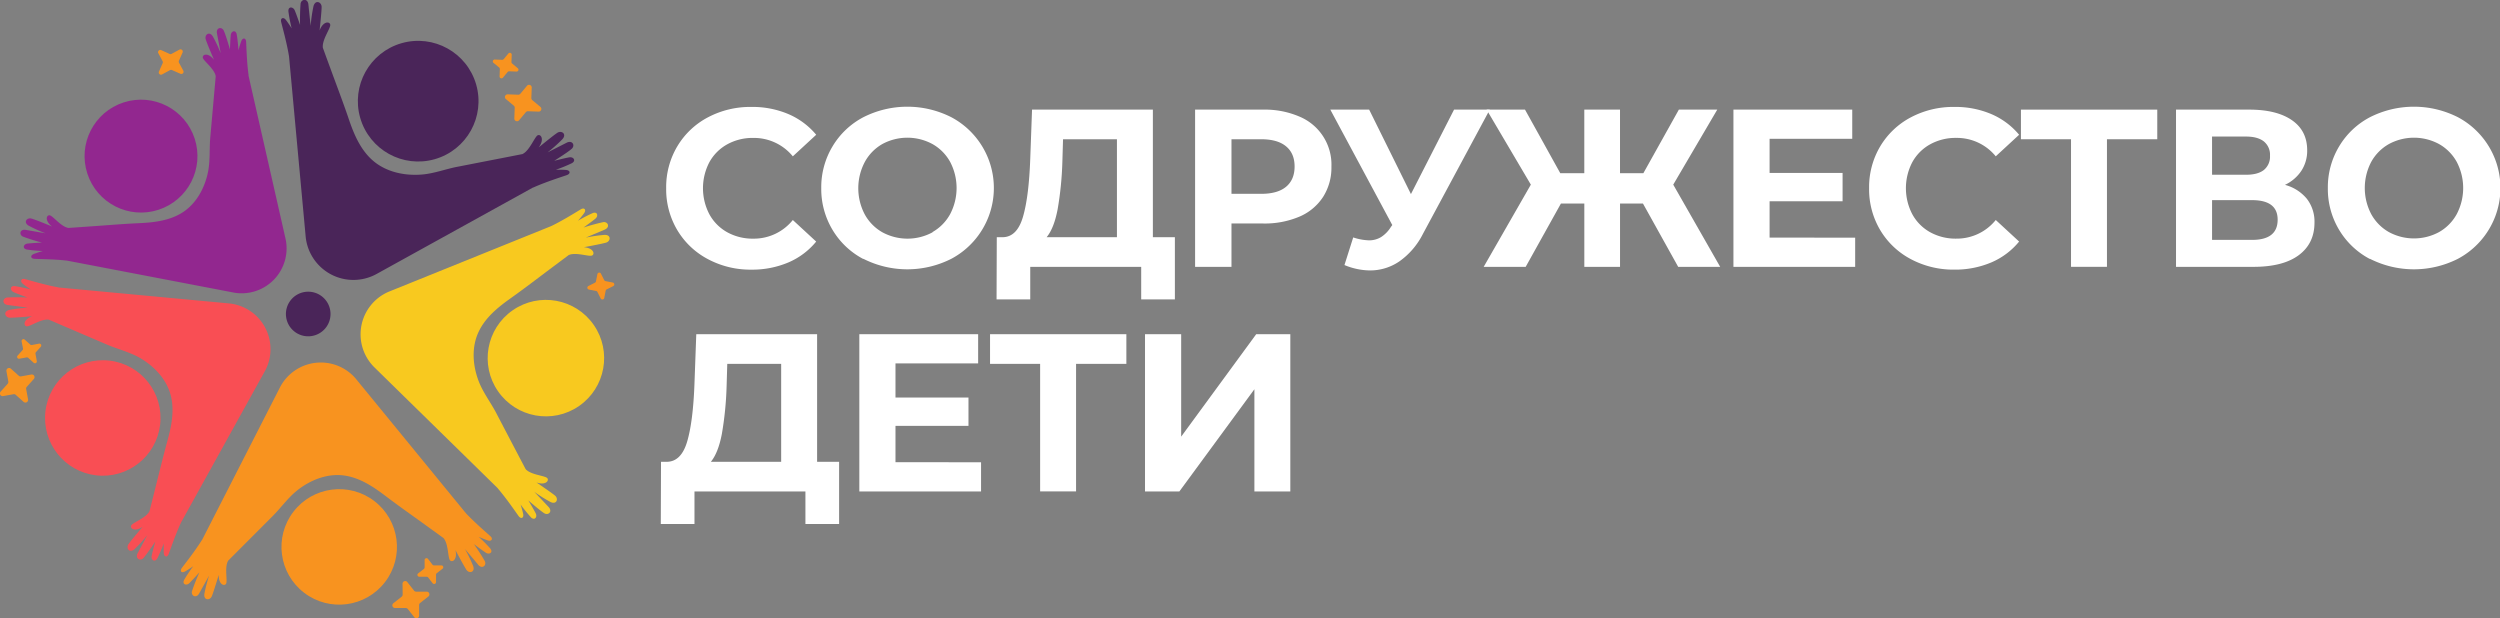 <svg xmlns="http://www.w3.org/2000/svg" viewBox="0 0 1113.11 275.26"><rect x="0" y="0" width="1113.11" height="275.26" fill="#808080" stroke="none"/><defs><style>.cls-1{fill:#f8931f;}.cls-2{fill:#4a2559;}.cls-3{fill:#f8c91f;}.cls-4{fill:#f94e54;}.cls-5{fill:#92278f;}.cls-6{fill:#fff;}</style></defs><g id="OBJECTS"><path class="cls-1" d="M81.29,23.38,79.68,27a1,1,0,0,0,0,.89l1.9,3.51a1,1,0,0,1-1.31,1.42l-3.65-1.61a1,1,0,0,0-.9,0l-3.5,1.9a1,1,0,0,1-1.42-1.31l1.61-3.65a1,1,0,0,0,0-.89l-1.89-3.51a1,1,0,0,1,1.3-1.42L75.47,24a1,1,0,0,0,.9,0l3.51-1.9A1,1,0,0,1,81.29,23.38Z"/><path class="cls-1" d="M227.84,24.33l-.12,3.28a.85.85,0,0,0,.31.67l2.52,2.11a.84.84,0,0,1-.57,1.48l-3.28-.12a.86.86,0,0,0-.68.31l-2.1,2.52a.84.84,0,0,1-1.49-.57l.12-3.28a.85.85,0,0,0-.3-.68L219.73,28a.84.84,0,0,1,.57-1.49l3.28.12a.85.85,0,0,0,.68-.3l2.1-2.52A.84.84,0,0,1,227.84,24.33Z"/><path class="cls-1" d="M190.56,248.84l2,2.57a.79.79,0,0,0,.66.32l3.29,0a.83.83,0,0,1,.52,1.49l-2.57,2a.83.83,0,0,0-.32.67l0,3.28a.84.84,0,0,1-1.5.53l-2-2.58a.84.84,0,0,0-.66-.32l-3.29,0a.84.84,0,0,1-.52-1.5l2.57-2a.85.85,0,0,0,.32-.67l0-3.28A.84.84,0,0,1,190.56,248.84Z"/><path class="cls-1" d="M267.54,121.79l1.48,2.94a.83.83,0,0,0,.59.44l3.22.63a.84.84,0,0,1,.22,1.58l-2.93,1.47a.84.84,0,0,0-.45.59l-.63,3.23a.84.84,0,0,1-1.58.21L266,130a.87.87,0,0,0-.59-.45l-3.22-.63a.84.84,0,0,1-.22-1.57l2.93-1.48a.83.83,0,0,0,.45-.59L266,122A.84.84,0,0,1,267.54,121.79Z"/><path class="cls-1" d="M18.18,154.37,16,156.81a.86.86,0,0,0-.2.71l.59,3.23a.84.84,0,0,1-1.39.78l-2.44-2.2a.84.84,0,0,0-.71-.2l-3.23.59a.84.84,0,0,1-.78-1.39l2.2-2.44a.88.88,0,0,0,.2-.71L9.63,152a.84.84,0,0,1,1.39-.78l2.44,2.19a.84.84,0,0,0,.71.21L17.4,153A.84.84,0,0,1,18.18,154.37Z"/><path class="cls-1" d="M236.75,38.91l-.17,4.68a1.22,1.22,0,0,0,.43,1l3.59,3a1.19,1.19,0,0,1-.81,2.11l-4.67-.17a1.21,1.21,0,0,0-1,.43l-3,3.59A1.2,1.2,0,0,1,229,52.7l.17-4.67a1.15,1.15,0,0,0-.43-1l-3.59-3A1.2,1.2,0,0,1,226,42l4.68.17a1.16,1.16,0,0,0,1-.43l3-3.59A1.19,1.19,0,0,1,236.75,38.91Z"/><path class="cls-1" d="M181.46,259.3l2.9,3.68a1.17,1.17,0,0,0,.95.45l4.68,0a1.2,1.2,0,0,1,.75,2.14l-3.67,2.9a1.21,1.21,0,0,0-.46.95l0,4.67a1.19,1.19,0,0,1-2.13.76l-2.9-3.68a1.2,1.2,0,0,0-1-.45l-4.68,0a1.2,1.2,0,0,1-.75-2.14l3.67-2.89a1.23,1.23,0,0,0,.46-1l-.05-4.67A1.2,1.2,0,0,1,181.46,259.3Z"/><path class="cls-1" d="M15.07,168.73l-3.13,3.48a1.2,1.2,0,0,0-.29,1l.84,4.61a1.2,1.2,0,0,1-2,1.1L7,175.8a1.19,1.19,0,0,0-1-.28l-4.6.84a1.2,1.2,0,0,1-1.11-2l3.13-3.48a1.22,1.22,0,0,0,.28-1l-.83-4.6a1.2,1.2,0,0,1,2-1.11l3.49,3.13a1.2,1.2,0,0,0,1,.29l4.6-.84A1.2,1.2,0,0,1,15.07,168.73Z"/><path class="cls-1" d="M118.8,119.76"/><path class="cls-2" d="M127.35,140.77a9.93,9.93,0,1,1,10.85,8.92A9.92,9.92,0,0,1,127.35,140.77Z"/><circle class="cls-2" cx="186.19" cy="45.04" r="26.86" transform="translate(-5.2 53.01) rotate(-15.98)"/><path class="cls-2" d="M252,75.67c-1.87-.15-4.48-.1-4.48-.1a66.14,66.14,0,0,0,7.08-2.9c2.06-1.14.73-2.92-1.1-2.62s-6.74,1.55-6.74,1.55,6.18-3.87,7.8-5.35.35-4-2.26-2.71l-8.48,4.3A66.83,66.83,0,0,0,250.39,62c2.12-2.34-.37-4.08-2.24-2.87s-8.27,6.48-8.27,6.48c2.59-3.57,1-5.92-.39-5.41s-3.62,6.9-6.9,8.41l-28.65,5.59c-5.38,1-10.61,3.07-16.09,3.51-7.9.65-16.33-1.17-22.3-6.63-5.27-4.82-8.08-11.61-10.32-18.24-2.56-7.57-5.43-15-8.18-22.54q-1.65-4.47-3.29-9c-.52-3.57,3.63-8.91,3.27-10.38s-3.17-1.48-4.74,2.64c0,0,.92-8.24.91-10.47s-2.82-3.37-3.63-.3a67.08,67.08,0,0,0-1.25,8.7s-.73-6.6-1-9.45-3.14-2.58-3.49-.41a94.15,94.15,0,0,0-.23,9.45s-1.65-4.8-2.38-6.48-3-1.85-2.8.5a66.89,66.89,0,0,0,1.44,7.52s-1.38-2.22-2.53-3.71-2.55-.88-2.16.82,2.53,9.22,3.52,15.4l7.44,80.57A21.36,21.36,0,0,0,167.64,122l69.57-38.45a2.76,2.76,0,0,0,.43-.15c5.72-2.55,13.19-4.87,14.82-5.47S254,75.83,252,75.67Z"/><circle class="cls-3" cx="243.06" cy="159.45" r="25.93" transform="translate(-47.54 166.78) rotate(-34.71)"/><path class="cls-3" d="M232.93,228.77c-.38-1.77-1.16-4.17-1.16-4.17a66.11,66.11,0,0,0,4.65,5.75c1.63,1.59,2.91-.14,2.12-1.75s-3.3-5.8-3.3-5.8,5.29,4.64,7.11,5.73,3.82-.79,1.88-2.83L237.91,219a64.52,64.52,0,0,0,7.2,4.51c2.75,1.32,3.68-1.47,2-2.86s-8.29-5.86-8.29-5.86c4,1.41,5.76-.68,4.9-1.85s-7.39-1.45-9.69-4.07q-6.56-12.47-13.1-25c-2.46-4.69-5.78-9-7.71-13.91-2.78-7.12-3.43-15.43,0-22.46,3-6.21,8.5-10.69,14-14.6,6.28-4.46,12.4-9.18,18.58-13.8l7.38-5.52c3.16-1.48,9.24.88,10.5.15s.5-3.34-3.75-3.66c0,0,7.88-1.43,9.94-2.05s2.33-3.55-.72-3.44a63.54,63.54,0,0,0-8.4,1.25l8.45-3.58c2.6-1.09,1.52-3.62-.58-3.35a91.1,91.1,0,0,0-8.81,2.41s4-2.86,5.34-4,.88-3.25-1.24-2.44a64.35,64.35,0,0,0-6.56,3.41s1.67-1.89,2.73-3.37.11-2.6-1.35-1.77-7.83,4.89-13.27,7.51L173,129.92a20.63,20.63,0,0,0-6.26,33.68l54.81,53.71c.08.11.16.23.26.35,3.94,4.59,8.15,10.85,9.16,12.2S233.34,230.66,232.93,228.77Z"/><circle class="cls-1" cx="151.03" cy="243.49" r="25.71" transform="translate(-134.09 215.2) rotate(-52.52)"/><path class="cls-1" d="M82.45,254.42c1.56-.89,3.6-2.33,3.6-2.33a64.79,64.79,0,0,0-4.06,6.1c-1,2,1,2.7,2.28,1.48s4.52-4.83,4.52-4.83a89.51,89.51,0,0,0-3.32,8.42c-.5,2,1.88,3.38,3.23.94l4.44-8A63.57,63.57,0,0,0,91,264.39c-.43,3,2.48,3.05,3.31,1.08s3.09-9.57,3.09-9.57c-.14,4.22,2.35,5.25,3.21,4.08s-.82-7.41,1-10.37l19.74-19.77c3.71-3.71,6.77-8.12,10.88-11.41,5.92-4.74,13.59-7.81,21.24-6.68,6.77,1,12.63,4.88,18,8.94,6.08,4.63,12.36,9,18.56,13.5l7.4,5.35c2.34,2.56,1.9,9,3,10s3.31-.52,2.35-4.63c0,0,3.69,7,4.89,8.79s4,1.16,3-1.7a64.58,64.58,0,0,0-3.68-7.58s4.12,4.85,5.89,7,3.88.36,3-1.55a89.5,89.5,0,0,0-4.89-7.62s3.89,2.92,5.37,3.87,3.34-.13,1.94-1.9a65.2,65.2,0,0,0-5.16-5.2s2.28,1,4,1.59,2.49-.66,1.27-1.8-6.94-6-11-10.34l-49.06-59.94a20.46,20.46,0,0,0-33.72,4l-34.6,67.76c-.09.11-.17.22-.26.35-3.17,5.08-7.85,10.92-8.82,12.28S80.78,255.36,82.45,254.42Z"/><circle class="cls-4" cx="45.77" cy="186.09" r="25.71" transform="translate(-144.44 209.48) rotate(-83.19)"/><path class="cls-4" d="M10.25,126.42c1.4,1.13,3.49,2.49,3.49,2.49a64.66,64.66,0,0,0-7.16-1.52c-2.25-.2-2.15,1.93-.54,2.67s6.16,2.4,6.16,2.4a88.12,88.12,0,0,0-9,0c-2.08.3-2.45,3,.32,3.35l9,1.18a63.61,63.61,0,0,0-8.35,1c-2.95.71-1.92,3.43.22,3.47s10-.67,10-.67c-4,1.43-4,4.13-2.61,4.49s6.59-3.5,10-2.93l25.67,11c4.82,2.07,10,3.29,14.63,5.89,6.59,3.75,12.28,9.73,14.06,17.26,1.57,6.66.13,13.54-1.66,20-2,7.36-3.81,14.82-5.68,22.23-.74,3-1.49,5.91-2.23,8.86-1.51,3.11-7.67,5.1-8.18,6.45s1.71,2.89,5.17.47c0,0-5.16,6-6.36,7.79s.42,4.19,2.71,2.2a64.32,64.32,0,0,0,5.68-6.22s-3,5.62-4.28,8,1.1,3.74,2.55,2.21a90.2,90.2,0,0,0,5.27-7.36s-1.28,4.7-1.61,6.42,1.35,3.06,2.49,1.11a65.64,65.64,0,0,0,2.91-6.72s-.1,2.49,0,4.29,1.54,2.07,2.15.52,3-8.66,5.52-14.08l37.53-67.75a20.45,20.45,0,0,0-16.22-29.83l-75.75-7.08-.42-.11c-5.9-1.06-13.06-3.25-14.67-3.66S8.75,125.22,10.25,126.42Z"/><circle class="cls-5" cx="62.79" cy="69.51" r="25.13" transform="translate(-18.32 22.65) rotate(-17.89)"/><path class="cls-5" d="M107.41,18.36c-.62,1.64-1.25,4-1.25,4a63.56,63.56,0,0,0-.77-7.12c-.49-2.14-2.44-1.41-2.64.32s-.36,6.45-.36,6.45-1.87-6.55-2.78-8.4-3.53-1.36-3,1.33,1.65,8.74,1.65,8.74a62.66,62.66,0,0,0-3.49-7.45c-1.56-2.52-3.77-.73-3.17,1.26s3.68,9.12,3.68,9.12c-2.54-3.26-5.05-2.47-5-1.06s5.26,5.05,5.77,8.4L93.63,61.14c-.46,5.12,0,10.34-1,15.38-1.47,7.26-5.3,14.37-11.75,18.32-5.71,3.48-12.54,4.24-19.09,4.53-7.46.34-14.92,1-22.38,1.5l-8.9.62c-3.35-.46-7.07-5.57-8.48-5.64s-2.16,2.47,1.14,5c0,0-7.18-3-9.18-3.54s-3.76,1.67-1.21,3.18a61.92,61.92,0,0,0,7.5,3.39l-8.77-1.52c-2.69-.47-3.14,2.15-1.28,3A87.45,87.45,0,0,0,18.65,108s-4.75.24-6.45.46-2.43,2.18-.27,2.64a63.33,63.33,0,0,0,7.13.67s-2.35.66-4,1.31-1.46,2,.17,2.15,8.94.12,14.76.84l74.35,14.25a20,20,0,0,0,22.77-24.14L110.65,33.66a3.32,3.32,0,0,0,0-.43c-.81-5.79-.95-13.11-1.07-14.73S108.07,16.6,107.41,18.36Z"/></g><g id="TEXT"><path class="cls-6" d="M315.16,115.36a34.68,34.68,0,0,1-13.6-12.9,35.55,35.55,0,0,1-4.95-18.65,35.55,35.55,0,0,1,4.95-18.65,34.68,34.68,0,0,1,13.6-12.9,40.4,40.4,0,0,1,19.45-4.65,40.88,40.88,0,0,1,16.45,3.2A33,33,0,0,1,363.41,60L353,69.61a22.36,22.36,0,0,0-17.6-8.2,23.35,23.35,0,0,0-11.6,2.85,20.26,20.26,0,0,0-7.95,7.95,25,25,0,0,0,0,23.2,20.26,20.26,0,0,0,7.95,8,23.35,23.35,0,0,0,11.6,2.85,22.27,22.27,0,0,0,17.6-8.3l10.4,9.6a32.43,32.43,0,0,1-12.4,9.3,41.26,41.26,0,0,1-16.5,3.2A40.2,40.2,0,0,1,315.16,115.36Z"/><path class="cls-6" d="M384.36,115.31a34.82,34.82,0,0,1-13.7-13,35.35,35.35,0,0,1-5-18.55,35.35,35.35,0,0,1,5-18.55,34.82,34.82,0,0,1,13.7-13,43.32,43.32,0,0,1,39.25,0,35.7,35.7,0,0,1,0,63,43.32,43.32,0,0,1-39.25,0Zm30.85-12a20.47,20.47,0,0,0,7.85-8,25,25,0,0,0,0-23.2,20.47,20.47,0,0,0-7.85-7.95,23.43,23.43,0,0,0-22.4,0A20.41,20.41,0,0,0,385,72.21a25,25,0,0,0,0,23.2,20.41,20.41,0,0,0,7.85,8,23.43,23.43,0,0,0,22.4,0Z"/><path class="cls-6" d="M523.11,105.61v27.7h-15v-14.5h-49.4v14.5h-15l.1-27.7h2.8q6.3-.19,8.9-9.2t3.2-25.7l.8-21.9h53.8v56.8Zm-52.2-12.45q-1.61,8.45-4.9,12.45h31.3V62h-24l-.3,10.2A148.8,148.8,0,0,1,470.91,93.16Z"/><path class="cls-6" d="M578.56,51.91a23.16,23.16,0,0,1,14.25,22.3,24.28,24.28,0,0,1-3.7,13.45,23.56,23.56,0,0,1-10.55,8.8,39.51,39.51,0,0,1-16.15,3.05h-14.1v19.3h-16.2v-70h30.3A38.84,38.84,0,0,1,578.56,51.91Zm-5.95,31.25q3.79-3.15,3.8-9t-3.8-9Q568.82,62,561.51,62h-13.2v24.3h13.2Q568.82,86.31,572.61,83.16Z"/><path class="cls-6" d="M663.31,48.81l-29.8,55.4a33.24,33.24,0,0,1-10.35,12.1,23,23,0,0,1-13.15,4.1,30.16,30.16,0,0,1-11.4-2.4l3.9-12.3a24.46,24.46,0,0,0,7,1.3,10.21,10.21,0,0,0,5.4-1.45,14.14,14.14,0,0,0,4.4-4.55l.6-.8-27.6-51.4h17.3l18.6,37.6,19.2-37.6Z"/><path class="cls-6" d="M731.51,90.61h-10.2v28.2h-15.9V90.61H695l-15.7,28.2h-18.7l21-36.6-19.7-33.4H679l15.7,28.3h10.7V48.81h15.9v28.3h10.4l15.8-28.3h17.1L745,82.21l20.9,36.6h-18.7Z"/><path class="cls-6" d="M826,105.81v13h-54.2v-70h52.9v13h-36.8V77h32.5v12.6h-32.5v16.2Z"/><path class="cls-6" d="M850.76,115.36a34.68,34.68,0,0,1-13.6-12.9,35.55,35.55,0,0,1-4.95-18.65,35.55,35.55,0,0,1,4.95-18.65,34.68,34.68,0,0,1,13.6-12.9,40.43,40.43,0,0,1,19.45-4.65,40.84,40.84,0,0,1,16.45,3.2A32.89,32.89,0,0,1,899,60l-10.4,9.6a22.35,22.35,0,0,0-17.6-8.2,23.38,23.38,0,0,0-11.6,2.85,20.26,20.26,0,0,0-7.95,7.95,25,25,0,0,0,0,23.2,20.26,20.26,0,0,0,7.95,8,23.38,23.38,0,0,0,11.6,2.85,22.26,22.26,0,0,0,17.6-8.3l10.4,9.6a32.35,32.35,0,0,1-12.4,9.3,41.19,41.19,0,0,1-16.5,3.2A40.23,40.23,0,0,1,850.76,115.36Z"/><path class="cls-6" d="M960.51,62h-22.4v56.8h-16V62h-22.3V48.81h60.7Z"/><path class="cls-6" d="M1027.11,88.51a16.55,16.55,0,0,1,3.4,10.6q0,9.3-7,14.5t-20.15,5.2h-34.5v-70h32.6q12.2,0,19,4.7t6.8,13.4a16.27,16.27,0,0,1-2.6,9.15,18,18,0,0,1-7.3,6.25A18.92,18.92,0,0,1,1027.11,88.51Zm-42.2-10.7H1000q5.29,0,8-2.15a7.63,7.63,0,0,0,2.7-6.35A7.62,7.62,0,0,0,1008,63q-2.75-2.2-8-2.2h-15.1Zm29.2,20q0-8.7-11.4-8.7h-17.8v17.7h17.8Q1014.11,106.81,1014.11,97.81Z"/><path class="cls-6" d="M1055.16,115.31a34.88,34.88,0,0,1-13.7-13,35.35,35.35,0,0,1-5-18.55,35.35,35.35,0,0,1,5-18.55,34.88,34.88,0,0,1,13.7-13,43.32,43.32,0,0,1,39.25,0,35.7,35.7,0,0,1,0,63,43.32,43.32,0,0,1-39.25,0Zm30.85-12a20.47,20.47,0,0,0,7.85-8,25,25,0,0,0,0-23.2,20.47,20.47,0,0,0-7.85-7.95,23.43,23.43,0,0,0-22.4,0,20.47,20.47,0,0,0-7.85,7.95,25,25,0,0,0,0,23.2,20.47,20.47,0,0,0,7.85,8,23.43,23.43,0,0,0,22.4,0Z"/><path class="cls-6" d="M373.61,205.61v27.7h-15v-14.5h-49.4v14.5h-15l.1-27.7h2.8q6.3-.2,8.9-9.2t3.2-25.7l.8-21.9h53.8v56.8Zm-52.2-12.45q-1.61,8.44-4.9,12.45h31.3V162h-24l-.3,10.2A148.8,148.8,0,0,1,321.41,193.16Z"/><path class="cls-6" d="M436.81,205.81v13h-54.2v-70h52.9v13h-36.8V177h32.5v12.6h-32.5v16.2Z"/><path class="cls-6" d="M501.51,162h-22.4v56.8h-16V162h-22.3v-13.2h60.7Z"/><path class="cls-6" d="M509.81,148.81h16.1v45.6l33.4-45.6h15.2v70h-16v-45.5l-33.4,45.5h-15.3Z"/></g></svg>